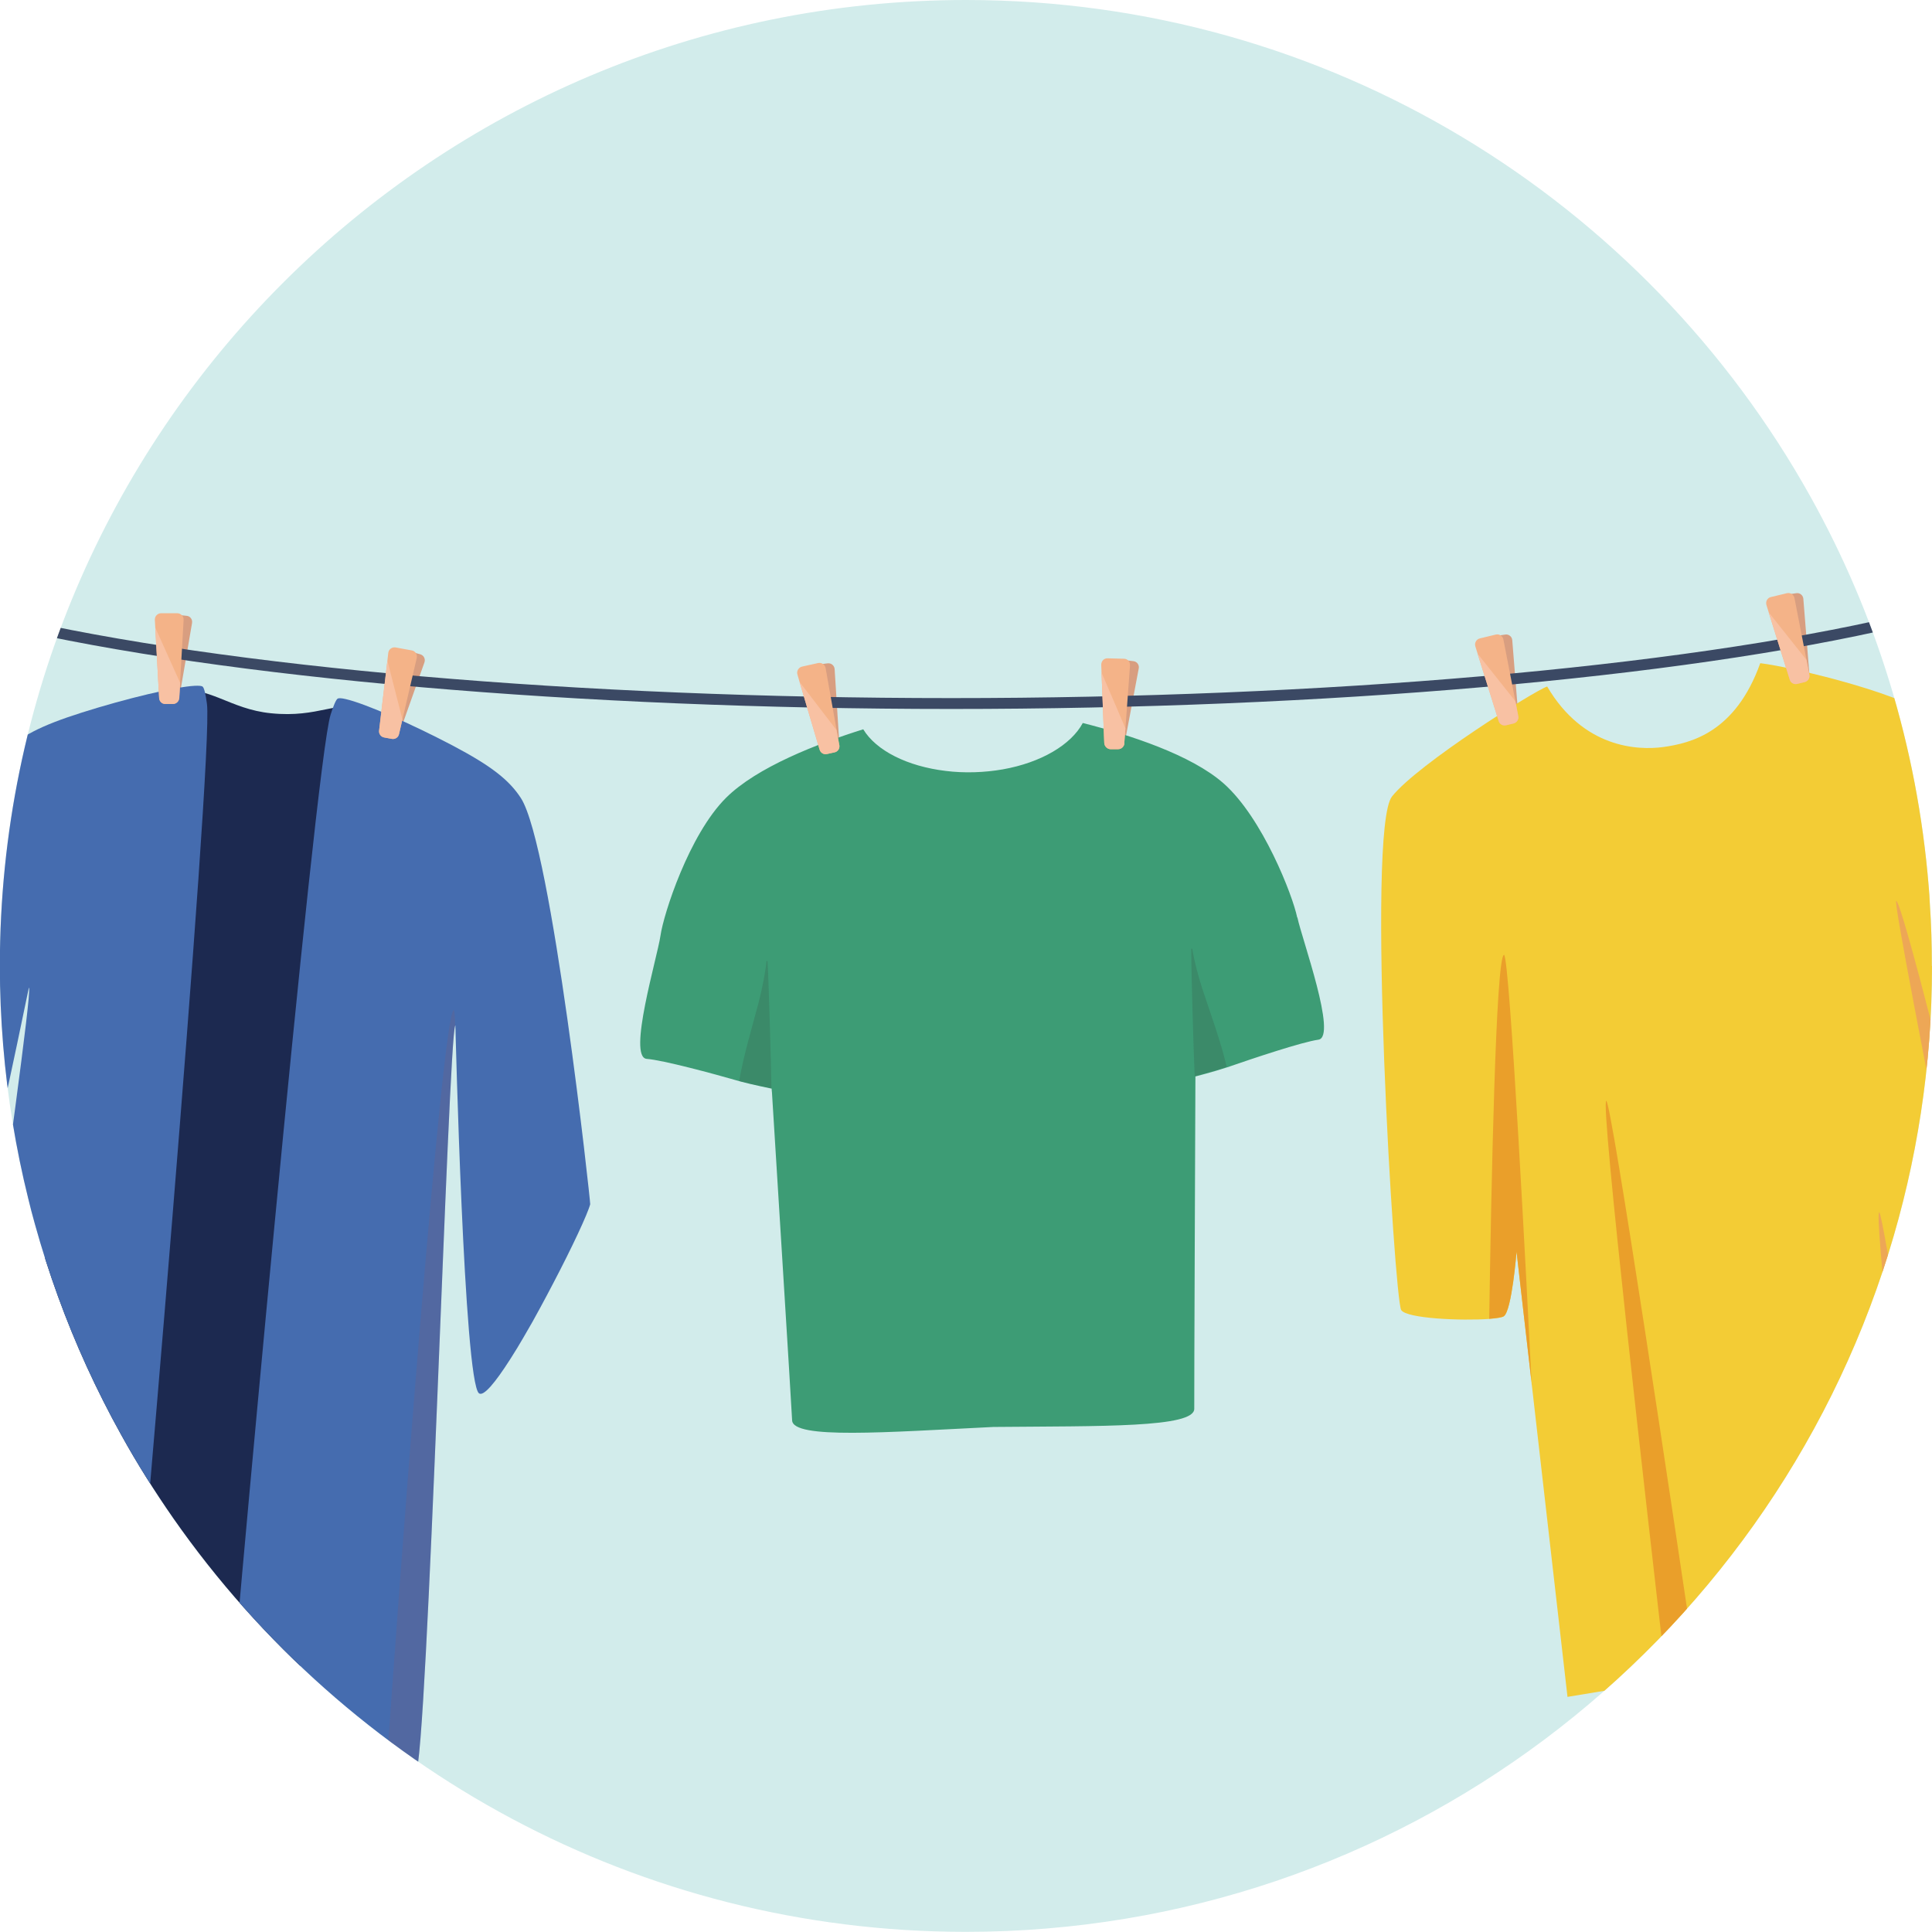 <?xml version="1.0" encoding="UTF-8"?>
<svg xmlns="http://www.w3.org/2000/svg" xmlns:xlink="http://www.w3.org/1999/xlink" viewBox="0 0 135 135">
  <defs>
    <clipPath id="clippath">
      <path d="m135,67.5c0,6.98-1.06,13.71-3.03,20.04-8.54,27.49-34.18,47.45-64.48,47.45-22.92,0-43.18-11.43-55.38-28.9-1.3-1.87-2.52-3.8-3.63-5.81-.87-1.56-1.68-3.17-2.43-4.81-1.45-3.18-2.66-6.5-3.61-9.93-.17-.59-.32-1.19-.47-1.8-.86-3.47-1.45-7.05-1.75-10.71-.15-1.83-.23-3.68-.23-5.55C0,30.22,30.22,0,67.5,0,92.88,0,114.98,14.01,126.51,34.71c4.56,8.18,7.46,17.41,8.26,27.24.04.4.06.8.08,1.21.1,1.44.14,2.88.14,4.34Z" style="fill: none; stroke-width: 0px;"></path>
    </clipPath>
    <clipPath id="clippath-1">
      <path d="m290,239.91c0,6.98-1.06,13.71-3.03,20.04-8.54,27.49-34.18,47.45-64.48,47.45-22.92,0-43.18-11.43-55.38-28.9-1.3-1.87-2.52-3.8-3.63-5.81-.87-1.56-1.68-3.17-2.43-4.81-1.45-3.18-2.66-6.5-3.61-9.93-.17-.59-.32-1.19-.47-1.8-.86-3.47-1.45-7.05-1.75-10.71-.15-1.83-.23-3.68-.23-5.55,0-37.28,30.22-67.5,67.5-67.5,25.38,0,47.49,14,59.01,34.71,4.56,8.18,7.46,17.41,8.26,27.24.04.4.06.8.08,1.21.1,1.44.14,2.88.14,4.34Z" style="fill: none; stroke-width: 0px;"></path>
    </clipPath>
  </defs>
  <g style="isolation: isolate;">
    <g id="Calque_1" data-name="Calque 1">
      <g style="clip-path: url(#clippath);">
        <path d="m135,67.5c0,6.98-1.06,13.71-3.03,20.04-8.54,27.49-34.18,47.45-64.48,47.45-22.92,0-43.18-11.43-55.38-28.9-1.3-1.87-2.52-3.8-3.63-5.81-.87-1.56-1.68-3.17-2.43-4.81-1.45-3.18-2.66-6.5-3.61-9.93-.17-.59-.32-1.19-.47-1.8-.86-3.47-1.45-7.05-1.75-10.71-.15-1.83-.23-3.68-.23-5.55C0,30.22,30.22,0,67.5,0,92.88,0,114.98,14.01,126.51,34.71c4.56,8.18,7.46,17.41,8.26,27.24.04.4.06.8.08,1.21.1,1.44.14,2.88.14,4.34Z" style="fill: #d2eceb; stroke-width: 0px;"></path>
        <g>
          <path d="m12.51,48.84l.91-5.31c.04-.25-.13-.48-.38-.5l-1.15-.12c-.24-.03-.46.16-.47.4l-.31,5.37c-.01.23.16.43.39.45l.55.06c.23.02.43-.13.47-.36Z" style="fill: #d89e80; stroke-width: 0px;"></path>
          <path d="m27.86,51.36l1.8-5.08c.08-.24-.05-.49-.29-.56l-1.11-.31c-.24-.07-.48.08-.54.32l-1.22,5.24c-.05.22.08.45.3.51l.53.15c.22.06.45-.06.52-.27Z" style="fill: #d89e80; stroke-width: 0px;"></path>
          <path d="m126.44,47.21l-.43-5.37c-.02-.25-.25-.43-.49-.39l-1.14.17c-.24.04-.41.27-.36.51l1.02,5.28c.04.23.26.38.49.34l.55-.08c.22-.03.38-.23.37-.46Z" style="fill: #d89e80; stroke-width: 0px;"></path>
          <path d="m106.1,50.1l-.43-5.37c-.02-.25-.25-.43-.49-.39l-1.14.17c-.24.04-.41.27-.36.51l1.02,5.28c.04.23.26.38.49.34l.55-.08c.22-.03.38-.23.37-.46Z" style="fill: #d89e80; stroke-width: 0px;"></path>
          <path d="m78.57,52l1-5.29c.05-.25-.12-.48-.37-.51l-1.15-.14c-.24-.03-.46.15-.48.4l-.4,5.37c-.02.23.15.43.38.46l.55.07c.23.03.43-.13.47-.35Z" style="fill: #d89e80; stroke-width: 0px;"></path>
          <path d="m58.66,52.13l-.34-5.38c-.02-.25-.24-.43-.49-.4l-1.15.15c-.24.03-.41.26-.37.5l.94,5.3c.04.23.25.38.48.35l.55-.07c.22-.03.39-.23.37-.45Z" style="fill: #d89e80; stroke-width: 0px;"></path>
          <g>
            <path d="m1.51,113.44c3.26,1.63,18.51,3.51,23.77,2.83,5.26-.67,4.22-65.75.38-66.81-2.05-.57-3.38.72-6.72.38-2.92-.29-4.3-1.95-6.76-1.58C6.89,49.06-.51,112.43,1.51,113.44Z" style="fill: #1c2950; stroke-width: 0px;"></path>
            <path d="m8.64,124c-.19,1.77-3.52.9-6.8.04-.32-.08-.63-.17-.94-.27-.37-.11-.73-.23-1.09-.36-2.09-.74-3.84-1.68-4.27-2.44-.63-1.11,6.81-50.93,6.49-51.94h0s0-.02-.01-.02c0,0-.03.13-.08.37-.49,2.38-3.25,15.71-4.96,21.72,0,0,0,.02,0,.03-.05.17-.1.34-.14.5,0,0,0,.02,0,.02-.03.1-.06.21-.09.3-.15.48-.28.89-.4,1.21-.02.06-.05.13-.07.19-.03.08-.06.15-.09.21-.02.05-.04.09-.06.13-.09.19-.17.3-.24.34-.32.16-.84-.68-1.43-2.02-1.62-3.67-3.8-11.11-3.89-12.36,0-.12,7.05-24.15,9.77-27.07,1.03-1.11,2.46-1.86,5.35-2.78,3.18-1.01,6.58-1.81,7.92-1.88h0c.3-.01.5,0,.56.07.1.1.2.52.29,1.19.48,3.62-5.03,67.69-5.79,74.81Z" style="fill: #456caf; stroke-width: 0px;"></path>
            <path d="m41.24,84.15c-.17.66-1.27,3.02-2.61,5.57-.28.53-.56,1.07-.85,1.6-.37.69-.75,1.37-1.13,2.01-.04.07-.08.13-.11.19,0,0,0,0,0,0-.27.46-.53.9-.79,1.3-.05.07-.09.15-.14.22h0c-1,1.56-1.82,2.56-2.14,2.32-1.05-.8-1.65-25.71-1.65-25.71,0,0,0,0-.01.01-.49.88-1.94,51.29-2.76,52.27-.32.39-1.11.77-2.14,1.08-3.91,1.19-11.38,1.54-11.19-1.1.51-7.14,6.27-70.49,7.38-73.97.2-.64.38-1.05.49-1.12.08-.05.28-.04.57.03h0c1.31.3,4.51,1.69,7.46,3.24,2.69,1.42,3.95,2.4,4.78,3.68,2.16,3.36,4.87,28.25,4.84,28.37Z" style="fill: #456caf; stroke-width: 0px;"></path>
            <path d="m29.05,123.94c-.32.39-1.11.77-2.14,1.08.97-14.56,3.96-53.76,4.78-54.44.06-.05.09.34.12,1.09-.49.88-1.94,51.29-2.76,52.27Z" style="fill: #9a5757; mix-blend-mode: multiply; opacity: .16; stroke-width: 0px;"></path>
            <path d="m.9,123.77c-.37-.11-.73-.23-1.09-.36,2.08-16.22,3.43-26.44,3.92-26.39.34.03-.95,12.58-2.83,26.75Z" style="fill: #9a5757; mix-blend-mode: multiply; opacity: .1; stroke-width: 0px;"></path>
          </g>
          <g>
            <path d="m90.64,64.1c-.3-1.49-2.4-6.93-5.13-9.35-2.27-2.01-6.58-3.4-9.85-4.23-.82,1.53-2.93,2.77-5.59,3.24-.63.11-1.3.18-1.98.2h-.01c-.69.02-1.35-.01-1.99-.09-2.69-.32-4.87-1.42-5.77-2.91-3.22,1.01-7.44,2.65-9.59,4.79-2.58,2.57-4.37,8.13-4.58,9.64-.22,1.51-2.32,8.49-.96,8.6,1.15.09,4.6,1.02,6.48,1.56h0s.07.02.1.03c.78.21,2.15.49,2.15.49,0,0,0,.09.02.25h0c.15,2.45,1.37,21.99,1.41,22.93.06,1.33,6.53.83,14.07.46h.01c7.54-.07,14.03.06,14.02-1.27-.01-.93.07-20.52.08-22.97h0c0-.16,0-.25,0-.25,0,0,1.35-.35,2.12-.61.03-.01.07-.02.1-.03h0c1.85-.64,5.23-1.77,6.37-1.93,1.35-.18-1.15-7.04-1.46-8.53Z" style="fill: #3d9c75; stroke-width: 0px;"></path>
            <path d="m53.92,76.3c-.01-.16-.02-.25-.02-.25,0,0-1.37-.28-2.15-.49-.03,0-.07-.02-.1-.03.17-.94.38-1.84.62-2.74l.76-2.82c.24-.94.45-2,.53-2.82h.07c.06.72.25,7.01.28,9.15Z" style="fill: #333; mix-blend-mode: multiply; opacity: .17; stroke-width: 0px;"></path>
            <path d="m83.5,75.44c0-.16,0-.25,0-.25,0,0,1.35-.35,2.12-.61.03-.01.07-.02.1-.03-.22-.93-.49-1.81-.78-2.7l-.93-2.77c-.3-.93-.57-1.97-.7-2.79h-.07c-.02.72.15,7.02.25,9.16Z" style="fill: #333; mix-blend-mode: multiply; opacity: .17; stroke-width: 0px;"></path>
          </g>
          <g>
            <path d="m145.06,84.5c-.53.47-4.78,2.28-6.16,2.62-.2.05-.33.07-.39.05-.48-.16-2.38-5.28-2.38-5.28l.29,2.11,4.07,29.45-4.43.74-1.78.29-15.7,2.6-2.14.35-6.91,1.14-2.49-21.77-1.07-9.33s-.33,4.13-.89,4.51c-.12.08-.49.14-1.02.18-1.91.14-5.77-.02-6.15-.62-.48-.76-2.47-33.6-.64-35.89,1.83-2.29,9.97-7.39,10.84-7.68,2.53,4.31,6.33,4.47,8.11,4.23,1.91-.27,5.04-1,6.78-5.86,2.31.28,10.75,2.29,12.28,4.04,1.53,1.76,10.37,33.6,9.76,34.13Z" style="fill: #f3cc35; stroke-width: 0px;"></path>
            <path d="m107.04,96.79l-1.07-9.33s-.33,4.13-.89,4.51c-.12.08-.49.14-1.02.18.14-9.21.46-25.24,1.03-25.43.4-.13,1.65,24.22,1.94,30.07Z" style="fill: #ea9f2a; stroke-width: 0px;"></path>
            <path d="m138.9,87.12c-.2.05-.33.07-.39.05-.48-.16-2.38-5.28-2.38-5.28l.29,2.11c-1.78-9.03-4.12-21.08-3.92-21.05.4.05,4.2,15.26,6.39,24.18Z" style="fill: #eda756; stroke-width: 0px;"></path>
            <path d="m118.59,117.07l-2.14.35c-1.4-12.05-4.64-40.44-4.21-40.5.34-.05,4.64,28.71,6.34,40.15Z" style="fill: #ea9f2a; stroke-width: 0px;"></path>
            <path d="m136.06,114.18l-1.78.29c-1.5-13.19-3.31-29.72-2.97-29.76.26-.04,2.8,16.49,4.75,29.47Z" style="fill: #eda756; stroke-width: 0px;"></path>
          </g>
          <path d="m66.48,49.54c-26.05,0-50.81-2.15-66.24-5.75l.17-.74c15.37,3.59,40.07,5.73,66.06,5.73s50.72-2.15,66.09-5.74l.17.74c-15.42,3.61-40.19,5.76-66.26,5.76Z" style="fill: #3b4964; stroke-width: 0px;"></path>
          <g>
            <path d="m58.65,52.07c.04.23-.1.45-.33.5l-.54.12c-.22.05-.44-.08-.51-.31l-1.4-4.73-.15-.52c-.07-.24.08-.49.32-.55l1.13-.25c.24-.05.48.11.52.35l.77,4.34.19,1.04Z" style="fill: #f4b388; stroke-width: 0px;"></path>
            <path d="m58.65,52.07c.04.23-.1.45-.33.5l-.54.12c-.22.05-.44-.08-.51-.31l-1.4-4.73,2.58,3.36.19,1.04Z" style="fill: #f8c1a3; stroke-width: 0px;"></path>
          </g>
          <g>
            <path d="m27.88,51.3c-.05.23-.27.37-.5.33l-.54-.1c-.22-.04-.38-.25-.35-.48l.58-4.89.06-.54c.03-.25.26-.42.51-.38l1.14.21c.24.04.4.29.34.53l-1,4.29-.24,1.03Z" style="fill: #f4b388; stroke-width: 0px;"></path>
            <path d="m27.88,51.3c-.05.23-.27.37-.5.33l-.54-.1c-.22-.04-.38-.25-.35-.48l.58-4.89,1.05,4.11-.24,1.03Z" style="fill: #f8c1a3; stroke-width: 0px;"></path>
          </g>
          <g>
            <path d="m12.52,48.78c-.01.23-.21.41-.43.41h-.55c-.23,0-.41-.19-.42-.42l-.27-4.92-.03-.54c-.01-.25.19-.46.44-.46h1.15c.25.02.44.23.42.48l-.25,4.4-.06,1.06Z" style="fill: #f4b388; stroke-width: 0px;"></path>
            <path d="m12.52,48.78c-.01.23-.21.41-.43.41h-.55c-.23,0-.41-.19-.42-.42l-.27-4.92,1.74,3.87-.06,1.06Z" style="fill: #f8c1a3; stroke-width: 0px;"></path>
          </g>
          <g>
            <path d="m78.57,51.94c-.02.23-.21.41-.44.41h-.55c-.23-.02-.41-.21-.42-.44l-.19-4.92-.02-.54c0-.25.19-.46.44-.45l1.15.03c.25,0,.44.22.42.47l-.32,4.39-.08,1.06Z" style="fill: #f4b388; stroke-width: 0px;"></path>
            <path d="m78.57,51.94c-.02.23-.21.41-.44.41h-.55c-.23-.02-.41-.21-.42-.44l-.19-4.92,1.67,3.9-.08,1.06Z" style="fill: #f8c1a3; stroke-width: 0px;"></path>
          </g>
          <g>
            <path d="m106.09,50.04c.05.23-.1.45-.32.51l-.54.13c-.22.05-.45-.08-.51-.3l-1.47-4.7-.16-.52c-.07-.24.07-.49.31-.55l1.12-.27c.24-.06.48.1.53.34l.84,4.32.2,1.04Z" style="fill: #f4b388; stroke-width: 0px;"></path>
            <path d="m106.09,50.04c.05.23-.1.45-.32.51l-.54.13c-.22.05-.45-.08-.51-.3l-1.47-4.7,2.64,3.32.2,1.04Z" style="fill: #f8c1a3; stroke-width: 0px;"></path>
          </g>
          <g>
            <path d="m126.43,47.15c.05.23-.1.45-.32.51l-.54.13c-.22.05-.45-.08-.51-.3l-1.47-4.7-.16-.52c-.07-.24.07-.5.31-.55l1.12-.27c.24-.06.48.1.53.34l.84,4.32.2,1.04Z" style="fill: #f4b388; stroke-width: 0px;"></path>
            <path d="m126.43,47.15c.05.23-.1.45-.32.51l-.54.13c-.22.05-.45-.08-.51-.3l-1.47-4.7,2.64,3.32.2,1.04Z" style="fill: #f8c1a3; stroke-width: 0px;"></path>
          </g>
        </g>
      </g>
    </g>
  </g>
</svg>
